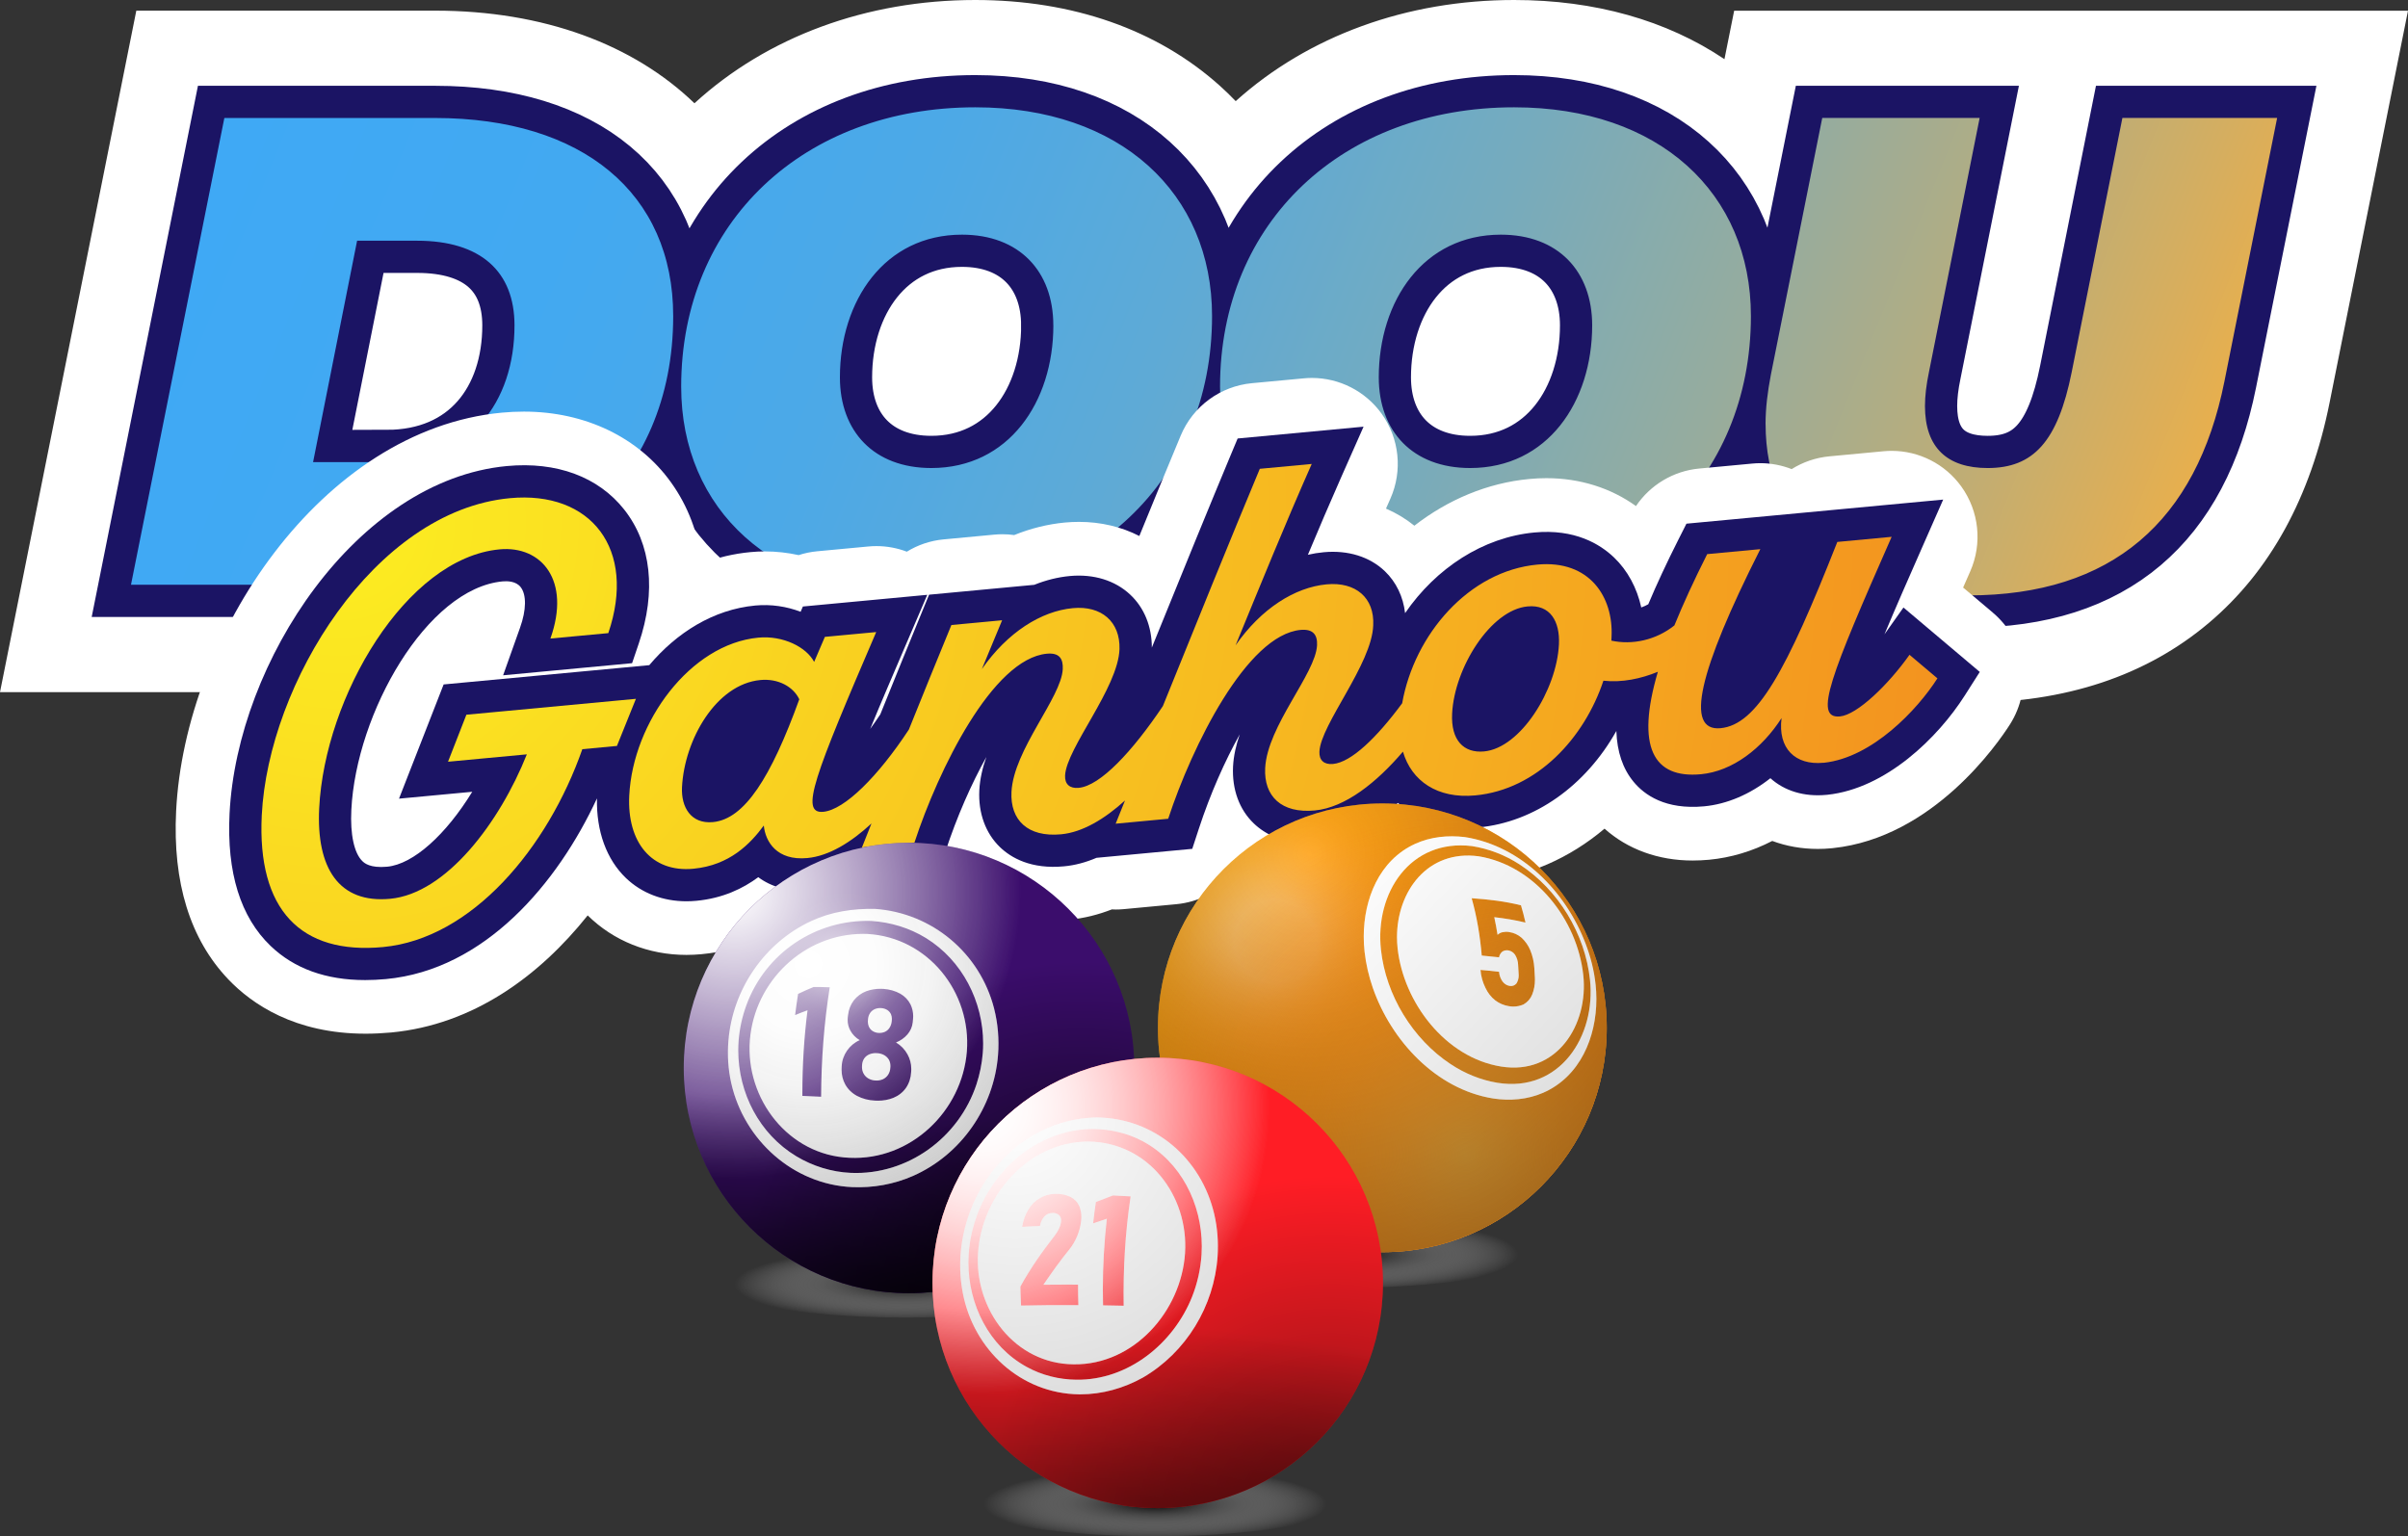 <?xml version="1.0" encoding="UTF-8"?><svg xmlns="http://www.w3.org/2000/svg" xmlns:xlink="http://www.w3.org/1999/xlink" viewBox="0 0 560.69 357.8"><rect x="0" y="0" width="560.69" height="357.8" fill="#333333" stroke="none"/><defs><style>.cls-1{fill:none;stroke:#1b1464;stroke-width:15px;}.cls-2{fill:#fff;}.cls-3,.cls-4{fill:url(#Gradiente_sem_nome_11);}.cls-3,.cls-4,.cls-5,.cls-6{mix-blend-mode:soft-light;}.cls-7{fill:url(#Gradiente_sem_nome_75);}.cls-7,.cls-8,.cls-9,.cls-10,.cls-11,.cls-12,.cls-13,.cls-14,.cls-15{mix-blend-mode:multiply;}.cls-7,.cls-12,.cls-14{opacity:.5;}.cls-16{fill:url(#Gradiente_sem_nome_47);}.cls-16,.cls-17,.cls-18{mix-blend-mode:overlay;}.cls-19{fill:url(#Gradiente_sem_nome_33);}.cls-20{fill:url(#Gradiente_sem_nome_55);}.cls-21{isolation:isolate;}.cls-22{opacity:.2;}.cls-8{fill:url(#Gradiente_sem_nome_32-2);opacity:.78;}.cls-4{opacity:.25;}.cls-5{fill:url(#Gradiente_sem_nome_11-2);}.cls-9{fill:url(#Gradiente_sem_nome_69);}.cls-10{fill:url(#Gradiente_sem_nome_37-2);}.cls-11{fill:url(#Gradiente_sem_nome_37-3);}.cls-23{fill:url(#Gradiente_sem_nome_253);}.cls-24{fill:url(#Gradiente_sem_nome_21);}.cls-12{fill:url(#Gradiente_sem_nome_32-4);}.cls-25{fill:url(#Nova_amostra_de_gradiente_1);}.cls-13{fill:url(#Gradiente_sem_nome_37);}.cls-26{fill:#1b1464;}.cls-27{fill:#ff1d25;}.cls-17{fill:url(#Gradiente_sem_nome_66);}.cls-6{fill:url(#Gradiente_sem_nome_11-3);}.cls-28{fill:url(#Gradiente_sem_nome_21-2);}.cls-29{fill:#3b0d6c;}.cls-14{fill:url(#Gradiente_sem_nome_32-3);}.cls-15{fill:url(#Gradiente_sem_nome_32);}.cls-30{fill:url(#Branco_preto);}.cls-18{fill:url(#Gradiente_sem_nome_63);opacity:.57;}</style><linearGradient id="Nova_amostra_de_gradiente_1" x1="66.07" y1="-4.84" x2="510.82" y2="175.07" gradientUnits="userSpaceOnUse"><stop offset="0" stop-color="#3fa9f5"/><stop offset=".17" stop-color="#42a9f1"/><stop offset=".32" stop-color="#4ca9e7"/><stop offset=".46" stop-color="#5eaad6"/><stop offset=".59" stop-color="#76abbd"/><stop offset=".72" stop-color="#96ac9e"/><stop offset=".84" stop-color="#bdad77"/><stop offset=".96" stop-color="#ebaf4a"/><stop offset="1" stop-color="#fbb03b"/></linearGradient><radialGradient id="Gradiente_sem_nome_21" cx="79.18" cy="121.82" fx="79.18" fy="121.82" r="374.82" gradientUnits="userSpaceOnUse"><stop offset="0" stop-color="#fcee21"/><stop offset="1" stop-color="#f3931f"/></radialGradient><radialGradient id="Gradiente_sem_nome_21-2" cx="79.18" cy="121.82" fx="79.18" fy="121.82" r="374.82" xlink:href="#Gradiente_sem_nome_21"/><radialGradient id="Gradiente_sem_nome_37" cx="210.9" cy="297.92" fx="210.9" fy="297.92" r="39.91" gradientTransform="translate(0 236.54) scale(1 .21)" gradientUnits="userSpaceOnUse"><stop offset="0" stop-color="#000"/><stop offset="1" stop-color="#fff" stop-opacity="0"/></radialGradient><radialGradient id="Gradiente_sem_nome_32" cx="251.74" cy="305.01" fx="251.74" fy="305.01" r="81.22" gradientUnits="userSpaceOnUse"><stop offset="0" stop-color="#000"/><stop offset="1" stop-color="#000" stop-opacity="0"/></radialGradient><radialGradient id="Gradiente_sem_nome_11" cx="170.9" cy="207.67" fx="170.9" fy="207.67" r="66.87" gradientUnits="userSpaceOnUse"><stop offset="0" stop-color="#fff"/><stop offset="1" stop-color="#fff" stop-opacity="0"/></radialGradient><radialGradient id="Gradiente_sem_nome_32-2" cx="211.15" cy="300.2" fx="211.15" fy="300.2" r="41.94" gradientTransform="translate(-1266.12 362.2) rotate(-84.19) scale(1 4.87)" xlink:href="#Gradiente_sem_nome_32"/><radialGradient id="Gradiente_sem_nome_47" cx="196.52" cy="224.2" fx="196.52" fy="224.2" r="18" gradientUnits="userSpaceOnUse"><stop offset="0" stop-color="#fff"/><stop offset=".07" stop-color="#fff" stop-opacity=".85"/><stop offset=".16" stop-color="#fff" stop-opacity=".65"/><stop offset=".26" stop-color="#fff" stop-opacity=".48"/><stop offset=".36" stop-color="#fff" stop-opacity=".33"/><stop offset=".47" stop-color="#fff" stop-opacity=".21"/><stop offset=".58" stop-color="#fff" stop-opacity=".12"/><stop offset=".7" stop-color="#fff" stop-opacity=".05"/><stop offset=".83" stop-color="#fff" stop-opacity=".01"/><stop offset=".99" stop-color="#fff" stop-opacity="0"/></radialGradient><radialGradient id="Gradiente_sem_nome_55" cx="188.23" cy="224.59" fx="188.23" fy="224.59" r="96.55" gradientUnits="userSpaceOnUse"><stop offset="0" stop-color="#000" stop-opacity="0"/><stop offset=".17" stop-color="#030303" stop-opacity=".01"/><stop offset=".3" stop-color="#0d0d0d" stop-opacity=".05"/><stop offset=".42" stop-color="#1d1d1d" stop-opacity=".12"/><stop offset=".53" stop-color="#353535" stop-opacity=".21"/><stop offset=".64" stop-color="#535353" stop-opacity=".33"/><stop offset=".74" stop-color="#797979" stop-opacity=".48"/><stop offset=".84" stop-color="#a5a5a5" stop-opacity=".65"/><stop offset=".93" stop-color="#d7d7d7" stop-opacity=".85"/><stop offset="1" stop-color="#fff"/></radialGradient><radialGradient id="Gradiente_sem_nome_37-2" cx="313.58" cy="290.98" fx="313.58" fy="290.98" r="39.91" gradientTransform="translate(0 231.03) scale(1 .21)" xlink:href="#Gradiente_sem_nome_37"/><radialGradient id="Gradiente_sem_nome_253" cx="293.74" cy="213.04" fx="293.74" fy="213.04" r="87.01" gradientUnits="userSpaceOnUse"><stop offset="0" stop-color="#fcc014"/><stop offset="1" stop-color="#ff931e"/></radialGradient><radialGradient id="Gradiente_sem_nome_63" cx="296.91" cy="219.14" fx="296.91" fy="219.14" r="36.75" gradientUnits="userSpaceOnUse"><stop offset="0" stop-color="#fff"/><stop offset=".26" stop-color="#fff"/><stop offset="1" stop-color="#ff931e" stop-opacity="0"/></radialGradient><radialGradient id="Gradiente_sem_nome_66" cx="337.93" cy="258.27" fx="337.93" fy="258.27" r="107.04" gradientUnits="userSpaceOnUse"><stop offset="0" stop-color="#fe7e00"/><stop offset="1" stop-color="#ff931e" stop-opacity="0"/></radialGradient><radialGradient id="Gradiente_sem_nome_69" cx="341.23" cy="268.88" fx="341.23" fy="268.88" r="78.86" gradientUnits="userSpaceOnUse"><stop offset="0" stop-color="#fbb03b"/><stop offset="1" stop-color="#ff931e" stop-opacity="0"/></radialGradient><radialGradient id="Gradiente_sem_nome_75" cx="304.94" cy="198.79" fx="304.94" fy="198.79" r="139.33" gradientUnits="userSpaceOnUse"><stop offset="0" stop-color="#000" stop-opacity="0"/><stop offset=".99" stop-color="#000" stop-opacity=".97"/><stop offset="1" stop-color="#000"/></radialGradient><linearGradient id="Branco_preto" x1="315.24" y1="197.82" x2="402.71" y2="280.1" gradientUnits="userSpaceOnUse"><stop offset="0" stop-color="#fff"/><stop offset="1" stop-color="#000"/></linearGradient><radialGradient id="Gradiente_sem_nome_37-3" cx="268.98" cy="348.87" fx="268.98" fy="348.87" r="39.91" gradientTransform="translate(0 277) scale(1 .21)" xlink:href="#Gradiente_sem_nome_37"/><radialGradient id="Gradiente_sem_nome_32-3" cx="309.64" cy="355.07" fx="309.64" fy="355.07" xlink:href="#Gradiente_sem_nome_32"/><radialGradient id="Gradiente_sem_nome_11-2" cx="228.81" cy="257.73" fx="228.81" fy="257.73" xlink:href="#Gradiente_sem_nome_11"/><radialGradient id="Gradiente_sem_nome_11-3" cx="228.81" cy="257.73" fx="228.81" fy="257.73" xlink:href="#Gradiente_sem_nome_11"/><radialGradient id="Gradiente_sem_nome_32-4" cx="269.05" cy="350.26" fx="269.05" fy="350.26" r="41.94" gradientTransform="translate(-1456.84 445.18) rotate(-84.19) scale(1 4.87)" xlink:href="#Gradiente_sem_nome_32"/><radialGradient id="Gradiente_sem_nome_33" cx="236.43" cy="258.94" fx="236.43" fy="258.94" r="104.1" gradientUnits="userSpaceOnUse"><stop offset="0" stop-color="#fff"/><stop offset="1" stop-color="#000"/></radialGradient></defs><g class="cls-21"><g id="Camada_2"><g id="Camada_1-2"><g><g><path class="cls-2" d="M458.29,163.67c-23.96,0-43.56-8.03-56.27-21.81-16.69,14.1-38.81,21.81-62.83,21.81-22.71,0-42.41-6.91-56.97-19.99-1.27-1.15-2.5-2.33-3.68-3.56-16.9,15.2-39.83,23.55-64.82,23.55-22.71,0-42.41-6.91-56.97-19.99-1.5-1.35-2.93-2.75-4.3-4.21-16.56,14.02-39.09,21.72-63.74,21.72H0L31.74,2.48H101.31c25.29,0,46.22,7.9,60.39,21.57C178.65,8.53,201.81,0,227.08,0c22.71,0,42.41,6.91,56.97,19.99,1.27,1.15,2.5,2.33,3.68,3.56C304.63,8.35,327.56,0,352.55,0c18.79,0,35.52,4.73,48.98,13.78l2.26-11.29h156.9l-18.25,91.24c-4.4,22.02-13.86,39.29-28.12,51.34-14.6,12.34-33.45,18.6-56.03,18.6Z"/><path class="cls-1" d="M52.24,27.48h49.07c34.32,0,55.44,17.55,55.44,46.12,0,38.36-28.42,62.58-68.02,62.58H30.5L52.24,27.48Zm37.74,80.13c19.41,0,29.82-13.98,29.82-31.83,0-12.58-7.92-19.72-22.67-19.72h-13.98l-10.25,51.56h17.08Zm68.63-17.55c0-38.36,28.57-65.07,68.48-65.07,33.85,0,55.13,20.03,55.13,48.6,0,38.36-28.57,65.07-68.48,65.07-33.85,0-55.13-20.03-55.13-48.6Zm86.65-14.29c0-12.58-7.92-21.12-21.27-21.12-18.01,0-28.42,15.37-28.42,33.23,0,12.58,7.92,21.12,21.28,21.12,18.01,0,28.42-15.37,28.42-33.23Zm38.82,14.29c0-38.36,28.57-65.07,68.48-65.07,33.85,0,55.13,20.03,55.13,48.6,0,38.36-28.57,65.07-68.48,65.07-33.85,0-55.13-20.03-55.13-48.6Zm86.65-14.29c0-12.58-7.92-21.12-21.27-21.12-18.01,0-28.42,15.37-28.42,33.23,0,12.58,7.92,21.12,21.27,21.12,18.01,0,28.42-15.37,28.42-33.23Zm40.37,22.98c0-3.73,.47-7.45,1.24-11.49l11.96-59.79h36.65l-11.8,59.17c-.62,2.95-.93,5.59-.93,7.92,0,9.78,5.28,14.44,14.6,14.44,10.56,0,16.31-6.06,19.57-22.36l11.8-59.17h36.03l-12.27,61.34c-6.52,32.61-26.24,49.85-59.63,49.85-29.5,0-47.21-15.53-47.21-39.91Z"/><path class="cls-25" d="M52.24,27.48h49.07c34.32,0,55.44,17.55,55.44,46.12,0,38.36-28.42,62.58-68.02,62.58H30.5L52.24,27.48Zm37.74,80.13c19.41,0,29.82-13.98,29.82-31.83,0-12.58-7.92-19.72-22.67-19.72h-13.98l-10.25,51.56h17.08Zm68.63-17.55c0-38.36,28.57-65.07,68.48-65.07,33.85,0,55.13,20.03,55.13,48.6,0,38.36-28.57,65.07-68.48,65.07-33.85,0-55.13-20.03-55.13-48.6Zm86.65-14.29c0-12.58-7.92-21.12-21.27-21.12-18.01,0-28.42,15.37-28.42,33.23,0,12.58,7.92,21.12,21.28,21.12,18.01,0,28.42-15.37,28.42-33.23Zm38.82,14.29c0-38.36,28.57-65.07,68.48-65.07,33.85,0,55.13,20.03,55.13,48.6,0,38.36-28.57,65.07-68.48,65.07-33.85,0-55.13-20.03-55.13-48.6Zm86.65-14.29c0-12.58-7.92-21.12-21.27-21.12-18.01,0-28.42,15.37-28.42,33.23,0,12.58,7.92,21.12,21.27,21.12,18.01,0,28.42-15.37,28.42-33.23Zm40.37,22.98c0-3.73,.47-7.45,1.24-11.49l11.96-59.79h36.65l-11.8,59.17c-.62,2.95-.93,5.59-.93,7.92,0,9.78,5.28,14.44,14.6,14.44,10.56,0,16.31-6.06,19.57-22.36l11.8-59.17h36.03l-12.27,61.34c-6.52,32.61-26.24,49.85-59.63,49.85-29.5,0-47.21-15.53-47.21-39.91Z"/></g><g><path class="cls-2" d="M464.04,142.69l-6.51-5.5c-.14-.12-.29-.24-.43-.35,.58-1.31,1.13-2.58,1.66-3.78,2.86-6.49,2.06-14.01-2.08-19.76-3.78-5.24-9.83-8.3-16.22-8.3-.62,0-1.25,.03-1.87,.09l-12.65,1.19c-3.17,.3-6.16,1.34-8.76,2.97-2.3-.9-4.77-1.38-7.29-1.38-.62,0-1.25,.03-1.87,.09l-12.37,1.16c-6.01,.56-11.4,3.81-14.72,8.74-5.86-4.22-13.07-6.5-20.84-6.5-1.31,0-2.64,.06-3.98,.19-9.82,.92-19.01,4.85-26.78,10.88-2.01-1.62-4.22-2.95-6.61-3.98,.34-.78,.68-1.56,1.03-2.33,2.88-6.49,2.09-14.02-2.05-19.78-3.78-5.25-9.84-8.32-16.23-8.32-.62,0-1.25,.03-1.87,.09l-12.09,1.13c-7.36,.69-13.74,5.38-16.59,12.21-2.83,6.78-6.13,14.79-9.63,23.38-4.2-2.15-8.98-3.29-14.04-3.29-1.08,0-2.18,.05-3.27,.15-4.02,.38-8,1.37-11.83,2.92-.91-.13-1.83-.19-2.76-.19-.62,0-1.25,.03-1.87,.09l-11.81,1.11c-3.09,.29-6,1.29-8.56,2.86-2.24-.85-4.63-1.3-7.08-1.3-.62,0-1.25,.03-1.87,.09l-11.95,1.12c-1.48,.14-2.92,.44-4.29,.89-2.54-.56-5.18-.86-7.87-.86-1.11,0-2.23,.05-3.34,.16-3.87,.36-7.67,1.26-11.35,2.64-.78-6.92-3.17-13.32-7.15-18.87-7.51-10.48-20-16.49-34.26-16.49-1.67,0-3.39,.08-5.11,.24-42.19,3.96-73.85,52.07-75.87,92.77-.83,16.67,3.25,29.86,12.13,39.19,5.51,5.79,15.53,12.68,31.99,12.68,1.92,0,3.92-.1,5.94-.28,19.04-1.79,34.46-13.09,45.77-27.27,6.03,5.94,14.15,9.2,23,9.2h0c1.16,0,2.34-.06,3.52-.17,4.98-.47,9.63-1.74,13.92-3.8,2.93,.95,6.08,1.46,9.38,1.46,1.06,0,2.16-.05,3.24-.15,3.47-.33,6.79-1.18,9.94-2.4,.3,.01,.6,.03,.89,.03,.62,0,1.25-.03,1.87-.09l12.23-1.15c5.2-.49,9.89-2.97,13.2-6.76,4.89,3.26,10.86,5,17.32,5,1.18,0,2.4-.06,3.61-.17,3.46-.32,6.78-1.17,9.94-2.4,.3,.01,.6,.03,.9,.03,.62,0,1.24-.03,1.87-.09l12.23-1.15c5.21-.49,9.89-2.97,13.2-6.76,4.89,3.26,10.86,5,17.32,5,1.18,0,2.39-.06,3.61-.17,6.61-.62,12.67-3.06,18.08-6.48,4.63,2.07,9.8,3.17,15.26,3.17,1.33,0,2.69-.06,4.04-.19,10.37-.97,20.1-5.32,28.2-12.16,5.34,4.78,12.48,7.42,20.5,7.42,1.25,0,2.54-.06,3.83-.18,5.1-.48,10.07-1.98,14.72-4.38,3.28,1.22,6.86,1.86,10.61,1.86,1.04,0,2.11-.05,3.12-.15,0,0,.32-.03,.4-.04,23.33-2.45,38.42-24.42,41.21-28.8,5.38-8.44,3.68-19.56-3.96-26.02Z"/><path class="cls-26" d="M443.22,141.47l-4.43,6.26c2.6-6.23,5.72-13.32,8.53-19.7l5.14-11.68-59.78,5.61-1.87,3.7c-2.7,5.35-5.06,10.41-7.02,15.07-.52,.29-1.07,.54-1.63,.74-1-4.55-3.17-8.6-6.34-11.64-3.28-3.14-9.16-6.7-18.55-5.82-11.95,1.12-22.89,8.29-30.1,18.78-.45-3.84-2.07-7.23-4.71-9.76-3.53-3.38-8.59-4.95-14.25-4.42-1.23,.12-2.46,.31-3.67,.59,2.53-6.05,5.12-12.12,7.78-18.13l5.18-11.7-29.32,2.75-1.74,4.16c-4.53,10.86-10.65,25.81-18.24,44.54,0-4.92-1.77-9.29-5.05-12.35-3.52-3.3-8.5-4.83-14.03-4.32-2.8,.26-5.59,.96-8.3,2.05l-24.49,2.3-1.72,4.19c-3.02,7.34-6.18,15.1-9.64,23.69-.8,1.21-1.59,2.33-2.35,3.38,2.5-6.09,5.49-13.04,8.31-19.62l4.98-11.61-28.96,2.72-.53,1.23c-3.25-1.25-6.91-1.8-10.54-1.46-9.81,.92-18.33,6.35-24.7,13.89l-47.88,4.49-10.39,26.6,17.05-1.6c-6.08,9.93-13.68,16.87-19.82,17.45-4,.37-5.31-.87-5.74-1.28-1.93-1.85-2.88-6.21-2.59-11.97,1.12-22.57,17.6-51.55,35.22-53.2,1.1-.1,3.12-.07,4.21,1.34,1.38,1.78,1.33,5.31-.15,9.45l-3.94,11.08,30.03-2.82,1.56-4.6c4.12-12.12,2.91-23.19-3.4-31.18-6.02-7.62-15.72-11.22-27.33-10.13-34.81,3.27-62.79,45.43-64.56,80.95-.68,13.72,2.54,24.09,9.58,30.83,5.51,5.27,12.89,7.93,22.01,7.93,1.56,0,3.17-.08,4.82-.23,23.09-2.16,40.02-22.4,49.14-42.08-.16,7.65,2.22,14.21,6.76,18.56,3.68,3.52,8.61,5.4,14.08,5.4,.76,0,1.52-.04,2.3-.11,6.19-.58,10.92-2.9,14.42-5.5,2.97,2.22,7.01,3.49,12.13,3.01,2.46-.23,4.96-.89,7.49-1.97l22.35-2.1,1.53-4.67c2.78-8.49,6.17-16.09,9.61-22.26-.9,2.54-1.51,5.14-1.64,7.77-.26,5.31,1.46,10.01,4.84,13.25,2.54,2.43,7.18,5.17,14.9,4.44,2.48-.23,5-.89,7.55-1.98l22.29-2.09,1.53-4.67c2.7-8.25,6.07-15.79,9.53-21.99-.85,2.45-1.43,4.96-1.56,7.5-.26,5.31,1.45,10.01,4.84,13.25,2.54,2.43,7.17,5.17,14.9,4.44,6.14-.58,12.39-3.67,18.66-9.22,4.65,4.29,11.25,6.42,18.72,5.71,13.12-1.23,24.99-9.74,32.13-22.47,.17,4.87,1.5,8.79,4,11.82,2.53,3.08,7.43,6.56,16.4,5.73,5.39-.5,10.74-2.82,15.47-6.55,3.31,2.99,7.9,4.36,13.01,3.88l.24-.02c13.67-1.44,25.77-13.33,31.98-23.08l3.52-5.53-17.76-15Z"/><g><path class="cls-24" d="M108.6,166.44l-4.28,10.96,18.35-1.72c-6.32,15.86-18.77,32.42-31.83,33.64-11.95,1.12-17.21-7.16-16.52-21.09,1.29-25.94,20.19-58.25,42.01-60.29,9.73-.91,16.66,7.21,11.83,20.77l13.48-1.26c6.65-19.58-4.02-33.21-22.92-31.43-31.55,2.96-56.24,43.18-57.77,73.86-1.09,21.98,9.04,32.48,28.22,30.68,20.71-1.94,38.36-23.06,46.42-46.08l8.06-.76,4.42-10.97-39.47,3.7Z"/><path class="cls-28" d="M444.63,152.48c-4.91,6.95-12.18,13.99-16.21,14.37-6.25,.59-2.15-9.59,12.04-41.83l-12.65,1.19c-11.87,30.12-18.72,42.59-27.2,43.38-8.34,.78-5.16-13.13,9.27-41.7l-12.37,1.16c-3.09,6.13-5.62,11.65-7.64,16.61-4.31,3.44-9.84,4.59-14.67,3.54l.04-.89c.46-9.2-5.05-17.97-17.29-16.82-15.93,1.49-28.63,16.27-31.46,32.29-5.94,8.05-11.87,13.75-16.09,14.14-2.08,.2-3.28-.84-3.18-2.88,.32-6.39,12.22-20.35,12.53-29.41,.32-6.39-4.06-10.18-10.87-9.54-7.37,.69-15.22,5.63-21.18,14.2,5.82-14.16,11.5-28.17,17.73-42.24l-12.09,1.13c-6.38,15.27-15,36.5-22.57,55.26-7.09,10.56-14.56,18.57-19.59,19.04-2.08,.2-3.28-.84-3.18-2.88,.32-6.39,12.36-20.37,12.67-29.43,.18-6.38-4.2-10.17-10.87-9.54-7.37,.69-15.22,5.63-21.18,14.2l4.72-11.38-11.81,1.11c-3.33,8.09-6.63,16.21-9.9,24.34-7.16,10.9-14.97,18.7-19.93,19.16-5.56,.52-2.08-8.33,12.32-41.86l-11.95,1.12-2.5,5.83c-1.77-3.4-7.16-6.2-13-5.65-15.84,1.49-29.2,19.66-30.05,36.78-.54,10.86,5.19,17.96,14.92,17.04,8.48-.8,13.29-5.83,16.41-10.06,.37,3.78,3.05,8.24,10.14,7.57,5.03-.47,10.19-3.67,14.93-8.05-.74,1.86-1.49,3.72-2.22,5.59l12.23-1.15c5.55-16.93,18.18-42.79,30.83-43.98,2.92-.27,3.82,1.17,3.7,3.6-.33,6.64-11.45,18.75-11.94,28.6-.32,6.52,3.76,10.59,11.55,9.86,5.01-.47,10.15-3.58,14.88-7.87-.76,1.9-1.49,3.71-2.17,5.4l12.23-1.15c5.55-16.93,18.32-42.81,30.83-43.98,2.92-.27,3.95,1.16,3.83,3.58-.33,6.64-11.59,18.77-12.08,28.61-.32,6.52,3.76,10.59,11.54,9.86,7.16-.67,14.49-6.61,20.54-13.7,2,6.82,8,11.02,16.85,10.19,14.46-1.36,25.43-13.45,29.83-26.71,4.33,.48,8.76-.46,12.68-2.08-5.17,17.55-1.06,24.9,10.03,23.86,7.37-.69,14.27-6.04,18.77-13.08-.91,7.08,3.19,11.02,9.72,10.41h.14c11.27-1.2,21.78-12.36,26.43-19.66l-6.51-5.5Zm-278.62,38.98c-5.14,.48-7.43-3.5-7.21-8.1,.55-11.12,7.97-24.03,18.26-24.99,4.17-.39,7.67,1.57,9.05,4.49-6.58,18.17-12.73,27.91-20.1,28.6Zm196.98-41.37c-.53,10.61-8.95,24.12-17.43,24.91-4.73,.44-7.76-2.58-7.44-8.84,.53-10.61,8.95-24.12,17.56-24.93,5.28-.5,7.57,3.49,7.31,8.85Z"/></g></g><g><ellipse class="cls-13" cx="210.9" cy="297.92" rx="46.04" ry="8.93"/><g><circle class="cls-29" cx="211.66" cy="248.72" r="52.45"/><circle class="cls-15" cx="211.66" cy="248.72" r="52.45"/><circle class="cls-4" cx="211.66" cy="248.72" r="52.45"/><circle class="cls-3" cx="211.66" cy="248.72" r="52.45"/><circle class="cls-8" cx="211.66" cy="248.72" r="52.45"/><circle class="cls-16" cx="211.66" cy="248.72" r="52.45"/></g><g><path class="cls-2" d="M202.01,217.51c-.34-.01-.68-.02-1.02-.02-13.79,0-25.29,11.02-26.39,24.74-1.07,13.71,9.01,26.84,23.21,27.41,14.22,.67,26.21-10.84,27.32-24.77,1.06-13.8-9.02-26.53-23.12-27.36Zm-10.82,37.91c-1.45-.07-2.91-.14-4.36-.2v-.71c0-6.43,.39-12.86,1.2-19.23-.98,.35-1.94,.72-2.89,1.12,.2-1.65,.43-3.29,.69-4.93,1.19-.58,2.4-1.11,3.62-1.61,1.25,0,2.5,.02,3.75,.07-1.34,8.42-1.97,16.96-2.01,25.49Zm21.39-17.99c-.02,.22-.04,.44-.06,.66-.11,1.04-.53,2.02-1.22,2.81-.72,.84-1.64,1.48-2.67,1.88,1.13,.67,2.06,1.63,2.69,2.79,.56,1.02,.86,2.17,.86,3.32,0,.13,0,.25,0,.37-.01,.14-.02,.29-.03,.43-.06,1.31-.46,2.59-1.2,3.67-.74,1.05-1.76,1.84-2.94,2.32-1.13,.45-2.35,.66-3.56,.66-.24,0-.48,0-.72-.02-1.46-.06-2.9-.42-4.19-1.1-1.15-.62-2.1-1.53-2.73-2.66-.57-1.04-.85-2.21-.85-3.4,0-.15,0-.3,.01-.45,0-.14,.01-.28,.02-.43,.06-1.29,.5-2.54,1.24-3.6,.74-1.07,1.76-1.92,2.95-2.44-.93-.54-1.68-1.31-2.19-2.25-.41-.75-.62-1.6-.62-2.45,0-.17,0-.33,.02-.5,.03-.22,.05-.44,.08-.66,.13-1.24,.59-2.42,1.34-3.41,.76-.96,1.77-1.7,2.92-2.13,1.05-.38,2.17-.56,3.28-.56,.25,0,.5,.01,.75,.03,1.36,.1,2.68,.46,3.87,1.12,1.02,.58,1.85,1.44,2.38,2.49,.41,.86,.62,1.8,.62,2.76,0,.25-.01,.5-.04,.75Zm-5.99-2.22c-.43-.26-.92-.41-1.42-.44-.51-.04-1.01,.05-1.48,.24-.43,.19-.8,.49-1.07,.87-.28,.41-.45,.89-.5,1.38-.01,.09-.02,.18-.02,.27-.02,.13-.03,.26-.03,.39,0,.38,.08,.75,.21,1.11,.19,.44,.48,.81,.87,1.07,.43,.28,.92,.43,1.42,.46,.51,.03,1.02-.05,1.49-.26,.44-.21,.81-.54,1.07-.95,.28-.44,.45-.95,.5-1.48,.01-.08,.01-.16,.02-.24,.01-.12,.02-.23,.02-.34,0-.37-.07-.74-.21-1.08-.19-.41-.49-.76-.87-1Zm-.69,10.53c-.52-.29-1.1-.45-1.7-.47-.6-.05-1.2,.04-1.75,.26-.49,.2-.91,.53-1.22,.96-.3,.45-.47,.98-.5,1.52,0,.09-.01,.18-.01,.27-.01,.08-.01,.16-.01,.24,0,.5,.11,1,.34,1.45,.25,.49,.64,.9,1.11,1.18,.52,.3,1.1,.47,1.69,.49,.6,.05,1.19-.06,1.73-.29,.5-.24,.92-.6,1.22-1.06,.31-.5,.49-1.06,.51-1.64,.01-.09,.01-.17,.02-.25v-.17c0-.49-.11-.96-.33-1.39-.26-.46-.64-.83-1.1-1.1Zm25.57-10.88c-3.31-12.9-14.43-22.25-27.74-23.19-5.16-.09-10.15,.65-14.87,2.84-5.45,2.53-10.03,6.53-13.36,11.38-3.34,4.85-5.42,10.57-5.9,16.53-.26,3.3-.07,6.64,.67,9.87,3,13.23,14.41,23.56,28.16,24.18,4.87,.2,9.68-.64,14.14-2.6,5.61-2.47,10.33-6.47,13.76-11.38,3.44-4.91,5.59-10.73,6.06-16.81,.28-3.62-.02-7.29-.92-10.82Zm-2.64,10.42c-.2,2.45-.69,4.87-1.45,7.21-4.09,12.46-16.06,21.24-29.29,20.66-4.47-.2-8.85-1.57-12.68-3.87-8.61-5.19-13.51-14.77-13.51-24.66,0-.77,.03-1.54,.09-2.31,.22-2.79,.83-5.54,1.79-8.18,4.43-12.17,16.16-20.04,29.07-19.65,4.53,.3,8.93,1.62,12.8,4.01,8.43,5.23,13.27,14.76,13.27,24.53,0,.75-.03,1.51-.09,2.26Z"/><path class="cls-20" d="M202.01,217.51c-.34-.01-.68-.02-1.02-.02-13.79,0-25.29,11.02-26.39,24.74-1.07,13.71,9.01,26.84,23.21,27.41,14.22,.67,26.21-10.84,27.32-24.77,1.06-13.8-9.02-26.53-23.12-27.36Zm-10.82,37.91c-1.45-.07-2.91-.14-4.36-.2v-.71c0-6.43,.39-12.86,1.2-19.23-.98,.35-1.94,.72-2.89,1.12,.2-1.65,.43-3.29,.69-4.93,1.19-.58,2.4-1.11,3.62-1.61,1.25,0,2.5,.02,3.75,.07-1.34,8.42-1.97,16.96-2.01,25.49Zm21.39-17.99c-.02,.22-.04,.44-.06,.66-.11,1.04-.53,2.02-1.22,2.81-.72,.84-1.64,1.48-2.67,1.88,1.13,.67,2.06,1.63,2.69,2.79,.56,1.02,.86,2.17,.86,3.32,0,.13,0,.25,0,.37-.01,.14-.02,.29-.03,.43-.06,1.31-.46,2.59-1.2,3.67-.74,1.05-1.76,1.84-2.94,2.32-1.13,.45-2.35,.66-3.56,.66-.24,0-.48,0-.72-.02-1.46-.06-2.9-.42-4.19-1.1-1.15-.62-2.1-1.53-2.73-2.66-.57-1.04-.85-2.21-.85-3.4,0-.15,0-.3,.01-.45,0-.14,.01-.28,.02-.43,.06-1.29,.5-2.54,1.24-3.6,.74-1.07,1.76-1.92,2.95-2.44-.93-.54-1.68-1.31-2.19-2.25-.41-.75-.62-1.6-.62-2.45,0-.17,0-.33,.02-.5,.03-.22,.05-.44,.08-.66,.13-1.24,.59-2.42,1.34-3.41,.76-.96,1.77-1.7,2.92-2.13,1.05-.38,2.17-.56,3.28-.56,.25,0,.5,.01,.75,.03,1.36,.1,2.68,.46,3.87,1.12,1.02,.58,1.85,1.44,2.38,2.49,.41,.86,.62,1.8,.62,2.76,0,.25-.01,.5-.04,.75Zm-5.99-2.22c-.43-.26-.92-.41-1.42-.44-.51-.04-1.01,.05-1.48,.24-.43,.19-.8,.49-1.07,.87-.28,.41-.45,.89-.5,1.38-.01,.09-.02,.18-.02,.27-.02,.13-.03,.26-.03,.39,0,.38,.08,.75,.21,1.11,.19,.44,.48,.81,.87,1.07,.43,.28,.92,.43,1.42,.46,.51,.03,1.02-.05,1.49-.26,.44-.21,.81-.54,1.07-.95,.28-.44,.45-.95,.5-1.48,.01-.08,.01-.16,.02-.24,.01-.12,.02-.23,.02-.34,0-.37-.07-.74-.21-1.08-.19-.41-.49-.76-.87-1Zm-.69,10.53c-.52-.29-1.1-.45-1.7-.47-.6-.05-1.2,.04-1.75,.26-.49,.2-.91,.53-1.22,.96-.3,.45-.47,.98-.5,1.52,0,.09-.01,.18-.01,.27-.01,.08-.01,.16-.01,.24,0,.5,.11,1,.34,1.45,.25,.49,.64,.9,1.11,1.18,.52,.3,1.1,.47,1.69,.49,.6,.05,1.19-.06,1.73-.29,.5-.24,.92-.6,1.22-1.06,.31-.5,.49-1.06,.51-1.64,.01-.09,.01-.17,.02-.25v-.17c0-.49-.11-.96-.33-1.39-.26-.46-.64-.83-1.1-1.1Zm25.57-10.88c-3.31-12.9-14.43-22.25-27.74-23.19-5.16-.09-10.15,.65-14.87,2.84-5.45,2.53-10.03,6.53-13.36,11.38-3.34,4.85-5.42,10.57-5.9,16.53-.26,3.3-.07,6.64,.67,9.87,3,13.23,14.41,23.56,28.16,24.18,4.87,.2,9.68-.64,14.14-2.6,5.61-2.47,10.33-6.47,13.76-11.38,3.44-4.91,5.59-10.73,6.06-16.81,.28-3.62-.02-7.29-.92-10.82Zm-2.64,10.42c-.2,2.45-.69,4.87-1.45,7.21-4.09,12.46-16.06,21.24-29.29,20.66-4.47-.2-8.85-1.57-12.68-3.87-8.61-5.19-13.51-14.77-13.51-24.66,0-.77,.03-1.54,.09-2.31,.22-2.79,.83-5.54,1.79-8.18,4.43-12.17,16.16-20.04,29.07-19.65,4.53,.3,8.93,1.62,12.8,4.01,8.43,5.23,13.27,14.76,13.27,24.53,0,.75-.03,1.51-.09,2.26Z"/></g><g><ellipse class="cls-10" cx="313.58" cy="290.98" rx="46.04" ry="8.93"/><g><circle class="cls-23" cx="321.87" cy="239.37" r="52.25"/><circle class="cls-18" cx="321.87" cy="239.37" r="52.25"/><circle class="cls-17" cx="321.87" cy="239.37" r="52.25"/><circle class="cls-9" cx="321.87" cy="239.37" r="52.25"/><circle class="cls-7" cx="321.87" cy="239.37" r="52.25"/></g><g><g><path class="cls-2" d="M368.66,227.09c-1.39-12.9-11.2-25.52-24.37-27.67-11.89-1.59-19.01,8.17-19.01,18.84,0,.86,.05,1.72,.14,2.58,1.37,12.62,11.12,25.47,24.11,27.55,12.94,2.08,20.39-9.69,19.13-21.3Zm-11.9,4.53c-.4,.99-1.11,1.79-2.03,2.31-.75,.32-1.54,.49-2.34,.49-.36,0-.72-.03-1.08-.1-1.14-.18-2.21-.64-3.13-1.33-.99-.77-1.76-1.78-2.29-2.91-.65-1.3-1.05-2.72-1.16-4.17v-.02c1.44,.1,2.88,.27,4.32,.43v.02c.06,.82,.34,1.59,.82,2.26,.4,.53,.95,.88,1.6,1.01,.64,.12,1.21-.08,1.63-.57,.35-.56,.53-1.21,.53-1.87,0-.12-.01-.24-.02-.36-.03-.71-.07-1.41-.12-2.11-.03-.83-.28-1.64-.71-2.34-.37-.54-.91-.9-1.54-1.02-.5-.09-1.01,0-1.43,.28-.41,.34-.68,.8-.76,1.33-1.34-.14-2.68-.29-4.03-.41-.39-4.5-1.12-8.99-2.35-13.35,3.84,.26,7.74,.71,11.48,1.65,.4,1.33,.75,2.67,1.05,4.02-2.38-.59-4.84-.98-7.27-1.26,.3,1.37,.55,2.74,.77,4.12,.32-.32,.72-.53,1.16-.62,.49-.1,1.01-.12,1.51-.04,1.09,.16,2.09,.61,2.92,1.33,.87,.8,1.55,1.78,2.01,2.87,.56,1.33,.87,2.75,.96,4.19,.05,.7,.09,1.4,.12,2.1,.01,.21,.02,.42,.02,.62,0,1.18-.2,2.35-.64,3.45Z"/><path class="cls-2" d="M371.53,229.34c-.33-3.29-1.17-6.51-2.34-9.59-4.62-12.12-14.9-22.7-28.07-24.8-3.98-.47-7.97-.09-11.63,1.58-8.37,3.83-11.95,12.87-11.95,21.61,0,1.17,.06,2.34,.19,3.49,.32,2.87,.97,5.68,1.91,8.4,4.27,12.31,14.73,23.65,28,25.79,3.93,.61,8.03,.27,11.7-1.33,8.58-3.77,12.37-12.92,12.37-21.82,0-1.12-.06-2.23-.18-3.33Zm-22.88,22.83c-3.91-.65-7.57-2.16-10.87-4.34-4.44-2.93-8.2-6.95-11.01-11.55-2.81-4.61-4.65-9.81-5.22-15.09-1.46-13.17,6.77-25.9,21.2-24.14,3.95,.63,7.67,2.07,11.03,4.24,4.52,2.93,8.35,6.98,11.19,11.64,2.83,4.66,4.69,9.92,5.25,15.26,1.41,13.07-7,26.34-21.57,23.98Z"/></g><g class="cls-22"><path class="cls-30" d="M368.66,227.09c-1.39-12.9-11.2-25.52-24.37-27.67-11.89-1.59-19.01,8.17-19.01,18.84,0,.86,.05,1.72,.14,2.58,1.37,12.62,11.12,25.47,24.11,27.55,12.94,2.08,20.39-9.69,19.13-21.3Zm-11.9,4.53c-.4,.99-1.11,1.79-2.03,2.31-.75,.32-1.54,.49-2.34,.49-.36,0-.72-.03-1.08-.1-1.14-.18-2.21-.64-3.13-1.33-.99-.77-1.76-1.78-2.29-2.91-.65-1.3-1.05-2.72-1.16-4.17v-.02c1.44,.1,2.88,.27,4.32,.43v.02c.06,.82,.34,1.59,.82,2.26,.4,.53,.95,.88,1.6,1.01,.64,.12,1.21-.08,1.63-.57,.35-.56,.53-1.21,.53-1.87,0-.12-.01-.24-.02-.36-.03-.71-.07-1.41-.12-2.11-.03-.83-.28-1.64-.71-2.34-.37-.54-.91-.9-1.54-1.02-.5-.09-1.01,0-1.43,.28-.41,.34-.68,.8-.76,1.33-1.34-.14-2.68-.29-4.03-.41-.39-4.5-1.12-8.99-2.35-13.35,3.84,.26,7.74,.71,11.48,1.65,.4,1.33,.75,2.67,1.05,4.02-2.38-.59-4.84-.98-7.27-1.26,.3,1.37,.55,2.74,.77,4.12,.32-.32,.72-.53,1.16-.62,.49-.1,1.01-.12,1.51-.04,1.09,.16,2.09,.61,2.92,1.33,.87,.8,1.55,1.78,2.01,2.87,.56,1.33,.87,2.75,.96,4.19,.05,.7,.09,1.4,.12,2.1,.01,.21,.02,.42,.02,.62,0,1.18-.2,2.35-.64,3.45Z"/><path class="cls-30" d="M371.53,229.34c-.33-3.29-1.17-6.51-2.34-9.59-4.62-12.12-14.9-22.7-28.07-24.8-3.98-.47-7.97-.09-11.63,1.58-8.37,3.83-11.95,12.87-11.95,21.61,0,1.17,.06,2.34,.19,3.49,.32,2.87,.97,5.68,1.91,8.4,4.27,12.31,14.73,23.65,28,25.79,3.93,.61,8.03,.27,11.7-1.33,8.58-3.77,12.37-12.92,12.37-21.82,0-1.12-.06-2.23-.18-3.33Zm-22.88,22.83c-3.91-.65-7.57-2.16-10.87-4.34-4.44-2.93-8.2-6.95-11.01-11.55-2.81-4.61-4.65-9.81-5.22-15.09-1.46-13.17,6.77-25.9,21.2-24.14,3.95,.63,7.67,2.07,11.03,4.24,4.52,2.93,8.35,6.98,11.19,11.64,2.83,4.66,4.69,9.92,5.25,15.26,1.41,13.07-7,26.34-21.57,23.98Z"/></g></g></g><g><ellipse class="cls-11" cx="268.98" cy="348.87" rx="46.04" ry="8.93"/><g><circle class="cls-27" cx="269.57" cy="298.78" r="52.45"/><circle class="cls-14" cx="269.57" cy="298.78" r="52.45"/><circle class="cls-5" cx="269.57" cy="298.78" r="52.45"/><circle class="cls-6" cx="269.57" cy="298.78" r="52.45"/><circle class="cls-12" cx="269.57" cy="298.78" r="52.45"/></g><g><g><path class="cls-2" d="M253.33,265.85c-6.95,.04-13.15,3.19-17.71,8-4.56,4.81-7.48,11.29-7.89,17.97-.87,13.12,8.52,25.83,22.3,25.92,14.06,.16,25.02-12.45,25.9-25.88,.87-13.43-8.58-25.89-22.6-26.01Zm-1.61,18.58v.02c-.14,1.18-.45,2.35-.91,3.44-.47,1.13-1.09,2.18-1.85,3.13-2.15,2.62-4.1,5.4-6.01,8.18,1.71-.02,3.41-.03,5.12-.03,.98,0,1.97,.01,2.95,.01,0,1.59,.02,3.18,.07,4.77-4.45-.03-8.89-.01-13.34,.1-.08-1.47-.13-2.94-.16-4.41,2.27-4.18,5.09-8.16,8.01-11.91,.39-.5,.72-1.04,.99-1.61,.23-.47,.39-.99,.46-1.51v-.03c.02-.12,.03-.24,.03-.36,0-.45-.15-.86-.44-1.21-.41-.35-.91-.53-1.45-.53-.07,0-.13,0-.2,.01-.7,.01-1.33,.29-1.81,.81-.55,.62-.91,1.39-1.03,2.22h0c-1.38,.05-2.76,.1-4.14,.2v-.02c.21-1.43,.71-2.82,1.47-4.06,.64-1.08,1.56-1.99,2.66-2.61,1.07-.63,2.28-.97,3.51-.99,1.22-.06,2.44,.17,3.54,.67,.95,.47,1.69,1.23,2.13,2.19,.32,.8,.48,1.64,.48,2.49,0,.35-.03,.7-.08,1.04Zm9.92,19.66c-1.6-.04-3.2-.06-4.8-.09-.03-1.24-.05-2.48-.05-3.72,0-5.5,.31-10.99,.93-16.45-1.06,.36-2.12,.72-3.19,1.08,.18-1.66,.39-3.33,.64-4.98,1.33-.51,2.65-1.03,3.98-1.52,1.37,.08,2.74,.15,4.11,.22-1.27,8.41-1.76,16.96-1.62,25.46Z"/><path class="cls-2" d="M282.74,282.8c-3.01-12.99-13.88-22.43-27.4-22.56-4.63,.07-9.14,1.22-13.25,3.33-5.39,2.76-9.82,7.01-12.99,12.06-3.17,5.06-5.09,10.92-5.46,16.91-.18,2.89,0,5.79,.55,8.63,2.52,13.12,13.42,23.38,27.07,23.56h.27c5.11,0,10.11-1.41,14.58-3.9,5.04-2.93,9.2-7.1,12.19-11.98,3-4.89,4.82-10.49,5.21-16.3,.21-3.27-.03-6.56-.77-9.75Zm-2.97,9.39c-.22,3.37-.97,6.7-2.21,9.83-4.34,10.9-14.91,19.48-26.96,19.3-4.02-.04-8.02-1.04-11.54-2.98-8.79-4.81-13.57-14.51-13.57-24.31,0-.62,.02-1.25,.06-1.87,.19-3.1,.85-6.16,1.92-9.08,4.1-11.25,14.56-20.02,26.84-20.15,4.08,.03,8.1,.9,11.73,2.83,8.94,4.76,13.79,14.61,13.79,24.49,0,.65-.02,1.3-.06,1.94Z"/></g><g class="cls-22"><path class="cls-19" d="M253.33,265.85c-6.95,.04-13.15,3.19-17.71,8-4.56,4.81-7.48,11.29-7.89,17.97-.87,13.12,8.52,25.83,22.3,25.92,14.06,.16,25.02-12.45,25.9-25.88,.87-13.43-8.58-25.89-22.6-26.01Zm-1.61,18.58v.02c-.14,1.18-.45,2.35-.91,3.44-.47,1.13-1.09,2.18-1.85,3.13-2.15,2.62-4.1,5.4-6.01,8.18,1.71-.02,3.41-.03,5.12-.03,.98,0,1.97,.01,2.95,.01,0,1.59,.02,3.18,.07,4.77-4.45-.03-8.89-.01-13.34,.1-.08-1.47-.13-2.94-.16-4.41,2.27-4.18,5.09-8.16,8.01-11.91,.39-.5,.72-1.04,.99-1.61,.23-.47,.39-.99,.46-1.51v-.03c.02-.12,.03-.24,.03-.36,0-.45-.15-.86-.44-1.21-.41-.35-.91-.53-1.45-.53-.07,0-.13,0-.2,.01-.7,.01-1.33,.29-1.81,.81-.55,.62-.91,1.39-1.03,2.22h0c-1.38,.05-2.76,.1-4.14,.2v-.02c.21-1.43,.71-2.82,1.47-4.06,.64-1.08,1.56-1.99,2.66-2.61,1.07-.63,2.28-.97,3.51-.99,1.22-.06,2.44,.17,3.54,.67,.95,.47,1.69,1.23,2.13,2.19,.32,.8,.48,1.64,.48,2.49,0,.35-.03,.7-.08,1.04Zm9.92,19.66c-1.6-.04-3.2-.06-4.8-.09-.03-1.24-.05-2.48-.05-3.72,0-5.5,.31-10.99,.93-16.45-1.06,.36-2.12,.72-3.19,1.08,.18-1.66,.39-3.33,.64-4.98,1.33-.51,2.65-1.03,3.98-1.52,1.37,.08,2.74,.15,4.11,.22-1.27,8.41-1.76,16.96-1.62,25.46Z"/><path class="cls-19" d="M282.74,282.8c-3.01-12.99-13.88-22.43-27.4-22.56-4.63,.07-9.14,1.22-13.25,3.33-5.39,2.76-9.82,7.01-12.99,12.06-3.17,5.06-5.09,10.92-5.46,16.91-.18,2.89,0,5.79,.55,8.63,2.52,13.12,13.42,23.38,27.07,23.56h.27c5.11,0,10.11-1.41,14.58-3.9,5.04-2.93,9.2-7.1,12.19-11.98,3-4.89,4.82-10.49,5.21-16.3,.21-3.27-.03-6.56-.77-9.75Zm-2.97,9.39c-.22,3.37-.97,6.7-2.21,9.83-4.34,10.9-14.91,19.48-26.96,19.3-4.02-.04-8.02-1.04-11.54-2.98-8.79-4.81-13.57-14.51-13.57-24.31,0-.62,.02-1.25,.06-1.87,.19-3.1,.85-6.16,1.92-9.08,4.1-11.25,14.56-20.02,26.84-20.15,4.08,.03,8.1,.9,11.73,2.83,8.94,4.76,13.79,14.61,13.79,24.49,0,.65-.02,1.3-.06,1.94Z"/></g></g></g></g></g></g></g></g></svg>